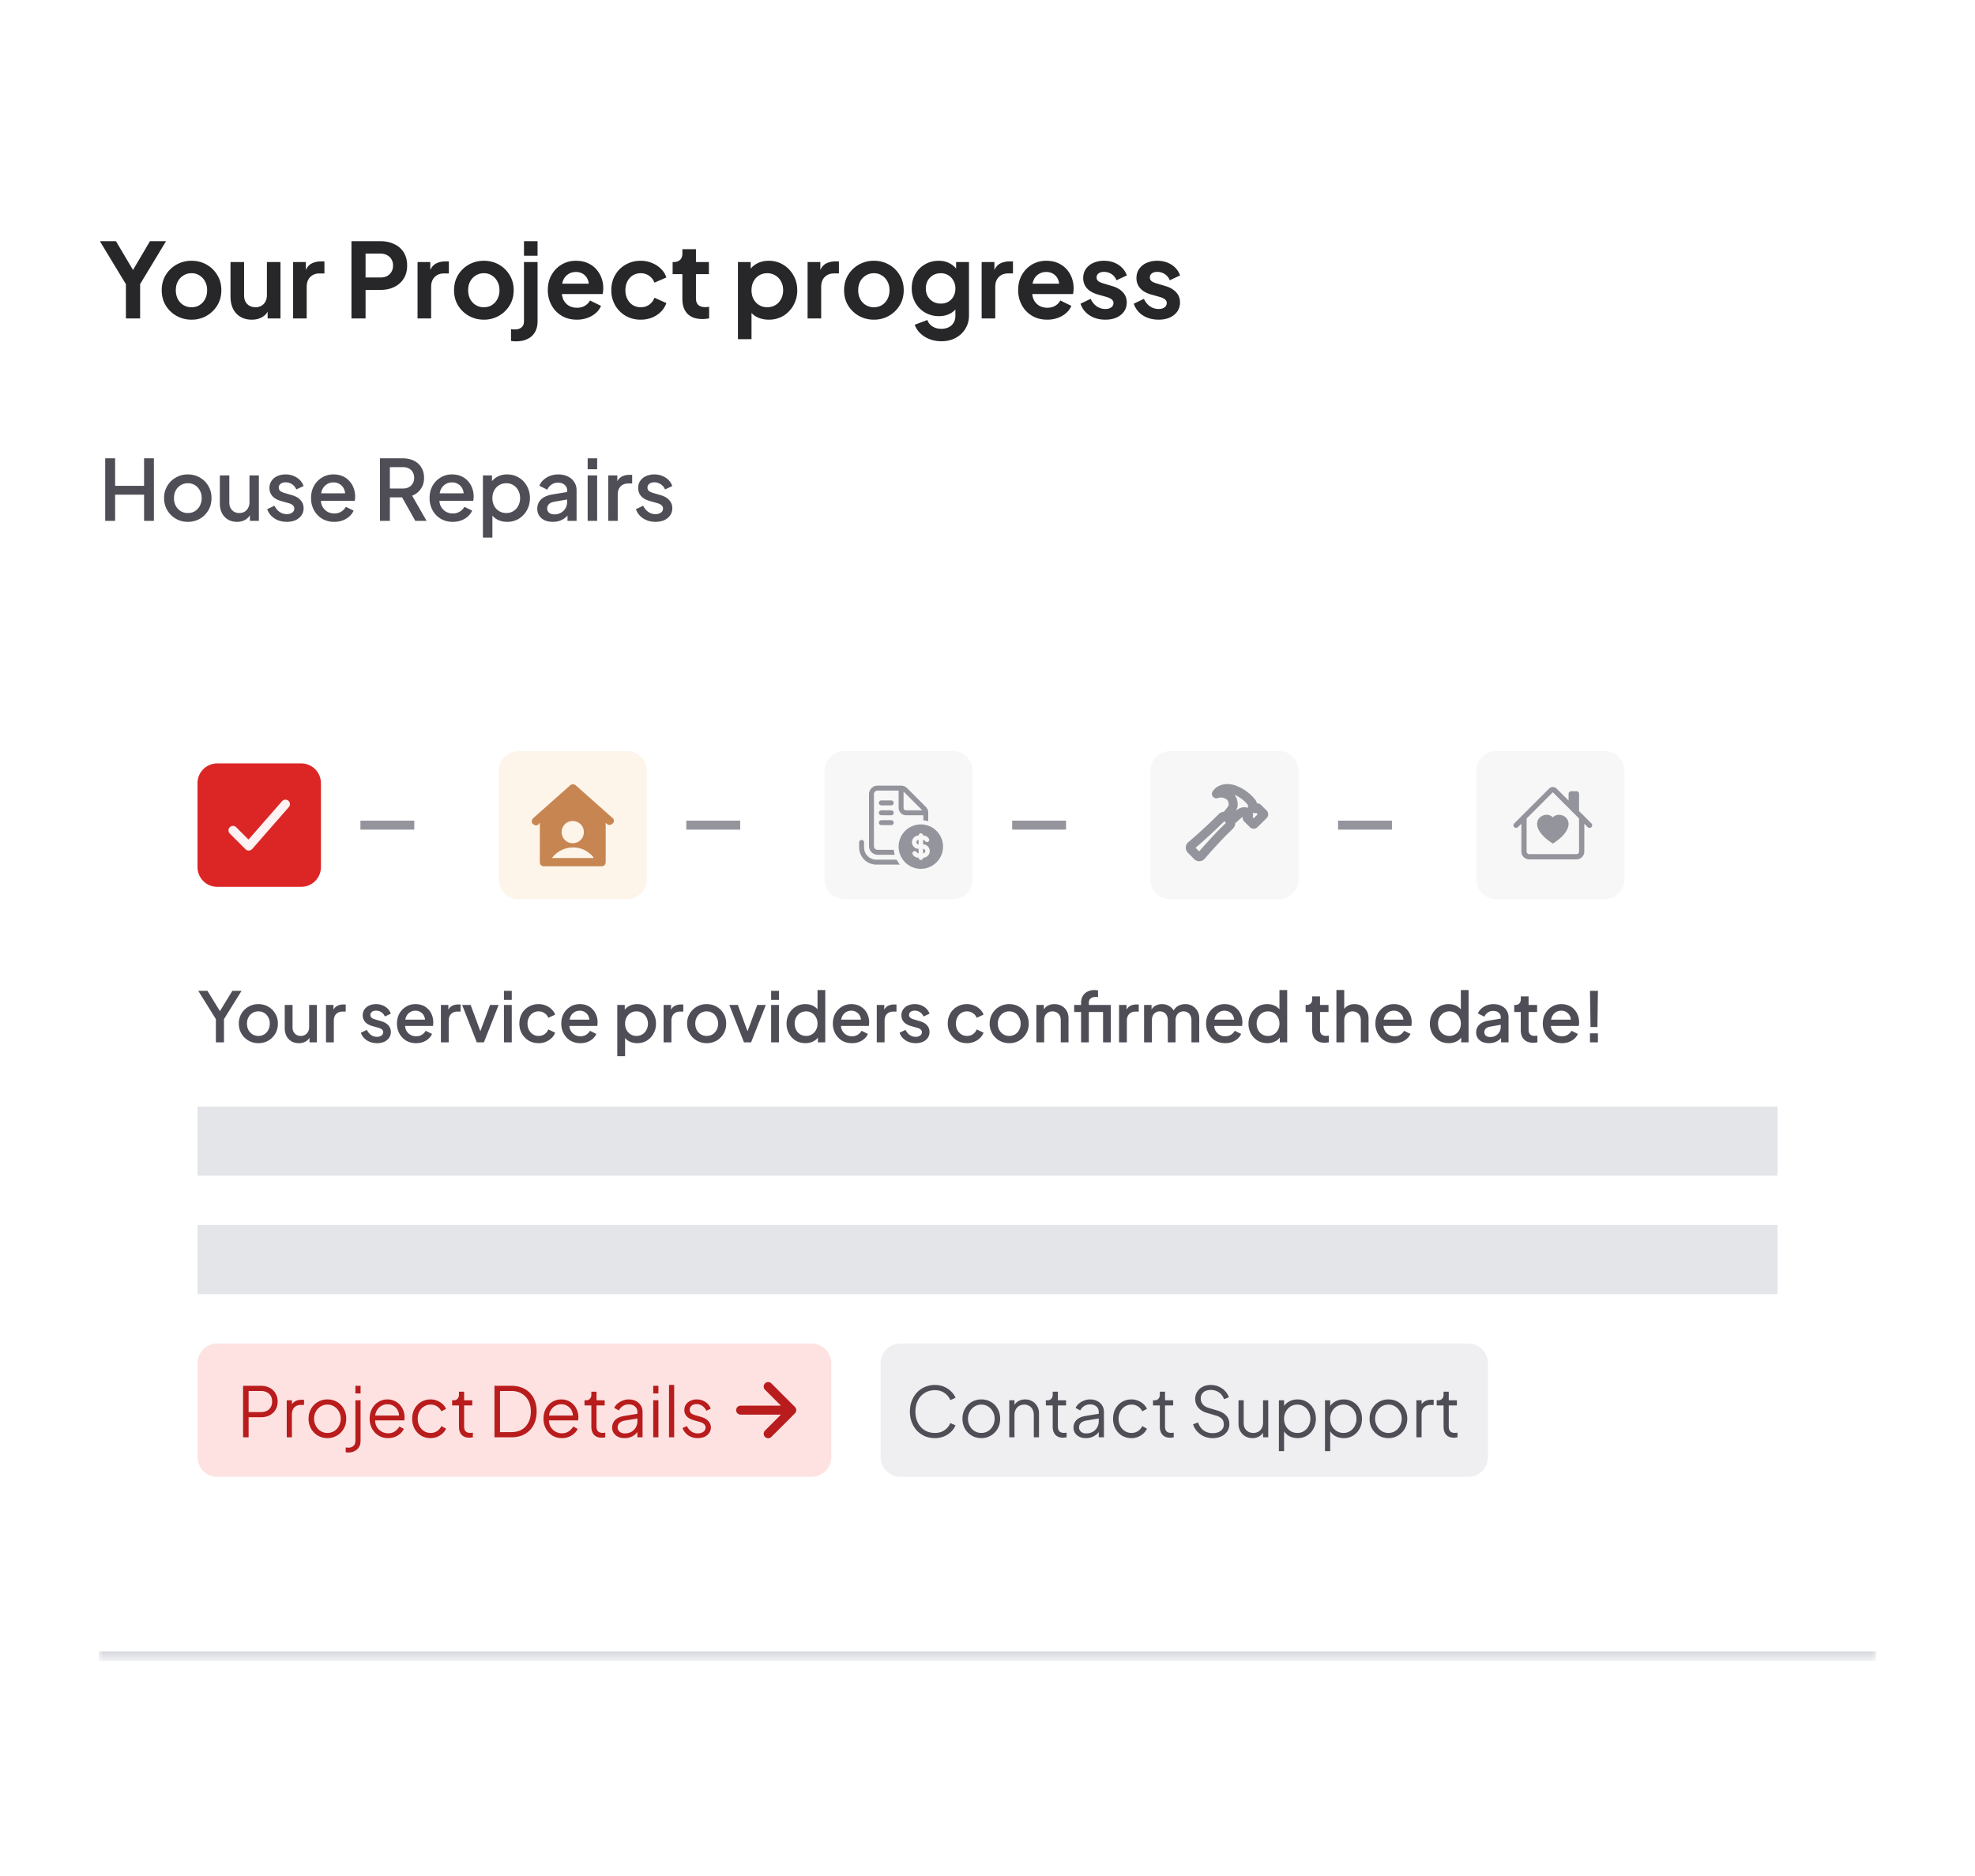 <svg xmlns="http://www.w3.org/2000/svg" width="220" height="209" fill="none"><g clip-path="url(#a)"><path fill="#fff" d="M214.5 0H5.5A5.5 5.5 0 0 0 0 5.5v197.45a5.5 5.5 0 0 0 5.5 5.5h209a5.5 5.5 0 0 0 5.5-5.5V5.5a5.5 5.5 0 0 0-5.5-5.5z"/><path fill="#27272A" d="M14.026 35.475v-3.811l-2.899-4.794h1.79l2.218 3.743H14.5l2.206-3.743h1.79l-2.888 4.782v3.823h-1.582zm7.315.139a3.389 3.389 0 0 1-1.686-.428c-.5-.285-.9-.673-1.201-1.166-.293-.493-.44-1.055-.44-1.687 0-.63.147-1.193.44-1.686.3-.493.7-.881 1.201-1.166a3.348 3.348 0 0 1 1.686-.428c.616 0 1.174.143 1.675.428.5.285.897.673 1.19 1.166.3.485.45 1.047.45 1.687 0 .63-.15 1.193-.45 1.686a3.303 3.303 0 0 1-2.864 1.594zm0-1.386c.34 0 .636-.081.89-.243.261-.161.465-.385.612-.67.154-.292.23-.62.23-.981 0-.37-.076-.694-.23-.97a1.662 1.662 0 0 0-.612-.67 1.565 1.565 0 0 0-.89-.255c-.346 0-.65.085-.912.254-.262.162-.47.385-.624.67-.146.277-.22.6-.22.97 0 .362.074.69.22.982.154.285.362.509.624.67a1.7 1.7 0 0 0 .912.243zm6.703 1.386c-.485 0-.908-.108-1.27-.324a2.161 2.161 0 0 1-.82-.9c-.185-.386-.277-.836-.277-1.352v-3.846h1.513v3.719c0 .262.05.493.15.693.108.193.258.346.45.462.2.108.424.162.67.162.246 0 .466-.054.658-.162a1.2 1.2 0 0 0 .45-.474c.109-.2.163-.438.163-.716v-3.684h1.513v6.283H29.81V34.24l.128.22a1.624 1.624 0 0 1-.728.866c-.331.192-.72.289-1.167.289zm4.606-.139v-6.283h1.42v1.398l-.115-.208c.147-.47.374-.797.682-.982.315-.185.693-.277 1.132-.277h.37v1.34h-.544c-.43 0-.777.134-1.04.404-.26.261-.392.631-.392 1.108v3.5H32.65zm6.5 0V26.87h3.21c.586 0 1.102.108 1.548.324a2.39 2.39 0 0 1 1.063.924c.254.4.381.89.381 1.467 0 .57-.13 1.058-.392 1.466-.255.4-.605.709-1.052.925-.446.215-.962.323-1.547.323h-1.64v3.176H39.15zm1.57-4.562h1.664c.285 0 .531-.054.74-.162.207-.115.369-.273.484-.473.116-.2.174-.432.174-.693 0-.27-.058-.5-.174-.693a1.17 1.17 0 0 0-.485-.462 1.499 1.499 0 0 0-.74-.174h-1.662v2.657zm5.792 4.562v-6.283h1.421v1.398l-.115-.208c.146-.47.373-.797.681-.982.316-.185.693-.277 1.132-.277H50v1.34h-.543c-.432 0-.778.134-1.04.404-.262.261-.393.631-.393 1.108v3.5h-1.513zm7.393.139a3.389 3.389 0 0 1-1.687-.428c-.5-.285-.9-.673-1.2-1.166-.294-.493-.44-1.055-.44-1.687 0-.63.146-1.193.44-1.686.3-.493.7-.881 1.2-1.166a3.348 3.348 0 0 1 1.687-.428c.616 0 1.174.143 1.675.428.5.285.897.673 1.19 1.166.3.485.45 1.047.45 1.687 0 .63-.15 1.193-.45 1.686a3.304 3.304 0 0 1-2.865 1.594zm0-1.386c.338 0 .635-.081.889-.243a1.66 1.66 0 0 0 .612-.67c.154-.292.231-.62.231-.981 0-.37-.077-.694-.23-.97a1.66 1.66 0 0 0-.613-.67 1.566 1.566 0 0 0-.89-.255c-.346 0-.65.085-.912.254-.262.162-.47.385-.623.67-.147.277-.22.6-.22.97 0 .362.073.69.22.982.154.285.361.509.623.67a1.7 1.7 0 0 0 .913.243zm3.596 3.8c-.1 0-.204-.004-.312-.012a1.878 1.878 0 0 1-.266-.035v-1.316c.139.023.277.034.416.034.324 0 .574-.077.75-.23.186-.147.278-.374.278-.682v-6.595h1.513v6.595c0 .477-.096.882-.289 1.213-.192.339-.47.593-.831.762-.354.177-.774.266-1.26.266zm.866-9.54V26.87h1.513v1.617h-1.513zm5.89 7.126c-.647 0-1.213-.147-1.698-.44a3.057 3.057 0 0 1-1.132-1.189 3.451 3.451 0 0 1-.404-1.663c0-.631.135-1.19.404-1.675.277-.493.65-.881 1.12-1.166a3.051 3.051 0 0 1 1.594-.428c.493 0 .924.081 1.294.243.377.162.697.385.959.67.261.285.462.612.6.982a3.252 3.252 0 0 1 .185 1.513 1.095 1.095 0 0 1-.058.3h-4.85v-1.155h3.996l-.716.543c.069-.355.05-.67-.058-.947-.1-.278-.27-.497-.508-.659-.231-.161-.512-.242-.844-.242-.315 0-.596.08-.843.242a1.46 1.46 0 0 0-.566.693c-.123.3-.169.666-.138 1.098a2.11 2.11 0 0 0 .15 1.027c.139.293.339.52.6.682.27.162.578.242.925.242.346 0 .639-.073.877-.219a1.57 1.57 0 0 0 .578-.589l1.224.6a2.14 2.14 0 0 1-.577.797 2.874 2.874 0 0 1-.936.543 3.374 3.374 0 0 1-1.178.197zm7.118 0a3.348 3.348 0 0 1-1.686-.428 3.23 3.23 0 0 1-1.167-1.178 3.348 3.348 0 0 1-.427-1.686c0-.624.142-1.182.427-1.675a3.14 3.14 0 0 1 1.167-1.166 3.348 3.348 0 0 1 1.686-.428c.447 0 .862.081 1.248.243.384.154.716.37.993.647.285.27.489.593.612.97l-1.328.577a1.56 1.56 0 0 0-.59-.762 1.568 1.568 0 0 0-.935-.289 1.66 1.66 0 0 0-.89.243 1.69 1.69 0 0 0-.6.67c-.146.285-.22.612-.22.982s.074.696.22.981c.146.285.347.509.6.67.263.162.559.243.89.243.362 0 .678-.096.947-.289.27-.193.462-.45.578-.774l1.328.6a2.58 2.58 0 0 1-.6.96 3.066 3.066 0 0 1-.994.658 3.36 3.36 0 0 1-1.259.23zm6.866-.07c-.709 0-1.26-.192-1.652-.577-.385-.393-.577-.943-.577-1.652v-2.772h-1.086v-1.351h.115c.308 0 .547-.08.716-.243.17-.161.255-.396.255-.704v-.485h1.513v1.432h1.443v1.351h-1.443v2.691c0 .208.034.385.104.532a.769.769 0 0 0 .346.335c.162.077.366.115.612.115.054 0 .116-.004.185-.011l.22-.023v1.293c-.108.015-.232.03-.37.046a3.474 3.474 0 0 1-.381.023zm3.96 2.241v-8.593h1.42v1.247l-.139-.311c.216-.34.508-.601.878-.786.37-.192.797-.289 1.282-.289a3.01 3.01 0 0 1 1.606.44c.477.292.854.684 1.131 1.177.285.493.428 1.047.428 1.663a3.38 3.38 0 0 1-.416 1.664c-.277.5-.654.897-1.132 1.19a3.116 3.116 0 0 1-1.629.427c-.454 0-.873-.089-1.258-.266a2.233 2.233 0 0 1-.901-.785l.242-.3v3.522H82.2zm3.256-3.557c.347 0 .655-.081.924-.243.27-.161.478-.385.624-.67a2.03 2.03 0 0 0 .23-.981c0-.37-.076-.694-.23-.97a1.636 1.636 0 0 0-.624-.67 1.7 1.7 0 0 0-.924-.255c-.33 0-.631.081-.9.243a1.73 1.73 0 0 0-.624.681c-.147.285-.22.609-.22.97 0 .37.073.697.22.982.154.285.362.509.623.67.27.162.57.243.901.243zm4.503 1.247v-6.283h1.42v1.398l-.115-.208c.147-.47.374-.797.682-.982.315-.185.693-.277 1.132-.277h.37v1.34h-.544c-.43 0-.777.134-1.04.404-.26.261-.392.631-.392 1.108v3.5H89.96zm7.393.139a3.389 3.389 0 0 1-1.687-.428c-.5-.285-.9-.673-1.2-1.166-.293-.493-.44-1.055-.44-1.687 0-.63.147-1.193.44-1.686.3-.493.7-.881 1.2-1.166a3.348 3.348 0 0 1 1.687-.428 3.32 3.32 0 0 1 1.674.428c.5.285.897.673 1.19 1.166.3.485.451 1.047.451 1.687 0 .63-.151 1.193-.451 1.686a3.303 3.303 0 0 1-2.864 1.594zm0-1.386c.339 0 .635-.081.889-.243.262-.161.466-.385.612-.67.154-.292.231-.62.231-.981 0-.37-.077-.694-.23-.97a1.662 1.662 0 0 0-.613-.67 1.565 1.565 0 0 0-.89-.255c-.346 0-.65.085-.912.254-.262.162-.47.385-.623.67-.147.277-.22.6-.22.97 0 .362.073.69.22.982.154.285.361.509.623.67a1.7 1.7 0 0 0 .913.243zm7.511 3.788c-.47 0-.905-.077-1.305-.23a3.122 3.122 0 0 1-1.04-.648 2.406 2.406 0 0 1-.623-.958l1.409-.532c.092.293.273.528.543.705.277.185.616.277 1.016.277.308 0 .578-.058.809-.173a1.27 1.27 0 0 0 .554-.508c.131-.216.196-.478.196-.786v-1.432l.289.347a2.152 2.152 0 0 1-.866.854 2.592 2.592 0 0 1-1.236.289 3.06 3.06 0 0 1-1.571-.404 2.89 2.89 0 0 1-1.086-1.109 3.202 3.202 0 0 1-.392-1.582c0-.593.131-1.12.392-1.583.262-.462.62-.824 1.075-1.085.454-.27.97-.405 1.547-.405.47 0 .882.1 1.236.3.362.193.662.474.901.844l-.208.38v-1.385h1.432v5.971c0 .547-.134 1.036-.404 1.467-.262.431-.624.77-1.086 1.017-.454.246-.981.37-1.582.37zm-.069-4.192c.323 0 .604-.07.843-.208a1.55 1.55 0 0 0 .577-.601 1.8 1.8 0 0 0 .208-.878c0-.323-.073-.612-.219-.866a1.557 1.557 0 0 0-1.409-.832c-.316 0-.601.073-.855.22a1.59 1.59 0 0 0-.601.612 1.786 1.786 0 0 0-.207.866c0 .324.069.612.207.866.147.255.343.455.589.601.255.146.543.22.867.22zm4.554 1.651v-6.283h1.421v1.398l-.116-.208c.147-.47.374-.797.682-.982.316-.185.693-.277 1.132-.277h.369v1.34h-.542c-.432 0-.778.134-1.04.404-.262.261-.393.631-.393 1.108v3.5h-1.513zm7.3.139c-.646 0-1.212-.147-1.697-.44a3.047 3.047 0 0 1-1.132-1.189 3.446 3.446 0 0 1-.405-1.663c0-.631.135-1.19.405-1.675a3.13 3.13 0 0 1 1.12-1.166 3.051 3.051 0 0 1 1.594-.428c.493 0 .924.081 1.293.243.378.162.697.385.959.67.262.285.462.612.601.982.138.361.208.754.208 1.178 0 .107-.008.22-.023.335a1.098 1.098 0 0 1-.058.3h-4.851v-1.155h3.996l-.716.543c.069-.355.05-.67-.058-.947a1.31 1.31 0 0 0-.508-.659c-.231-.161-.512-.242-.843-.242a1.5 1.5 0 0 0-.843.242 1.458 1.458 0 0 0-.566.693c-.123.3-.17.666-.139 1.098a2.11 2.11 0 0 0 .15 1.027c.139.293.339.52.601.682.269.162.577.242.924.242.346 0 .639-.073.878-.219.246-.146.439-.343.577-.589l1.225.6c-.124.3-.316.567-.578.797a2.878 2.878 0 0 1-.936.543 3.37 3.37 0 0 1-1.178.197zm6.483 0c-.67 0-1.255-.158-1.755-.474a2.472 2.472 0 0 1-1.017-1.305l1.132-.543c.162.354.385.632.67.832.293.2.616.3.97.3.277 0 .497-.062.659-.185a.582.582 0 0 0 .242-.485.429.429 0 0 0-.104-.3.666.666 0 0 0-.265-.208 1.69 1.69 0 0 0-.358-.15l-1.028-.289c-.532-.154-.936-.389-1.213-.705a1.667 1.667 0 0 1-.404-1.12c0-.385.096-.72.288-1.005.201-.292.474-.52.82-.681a2.895 2.895 0 0 1 1.213-.243c.593 0 1.117.143 1.571.428.454.285.778.685.97 1.2l-1.155.544a1.394 1.394 0 0 0-.543-.682 1.506 1.506 0 0 0-.854-.254c-.255 0-.455.058-.601.173a.548.548 0 0 0-.219.45c0 .116.03.216.092.301a.687.687 0 0 0 .254.208c.116.054.246.104.393.15l1.005.3c.515.155.912.386 1.189.694.285.308.428.685.428 1.131 0 .378-.101.713-.301 1.005-.2.285-.477.508-.831.67-.355.162-.77.243-1.248.243zm5.933 0c-.67 0-1.255-.158-1.755-.474a2.472 2.472 0 0 1-1.017-1.305l1.132-.543c.162.354.385.632.67.832.293.2.616.3.97.3.277 0 .497-.062.658-.185a.58.58 0 0 0 .243-.485.433.433 0 0 0-.104-.3.67.67 0 0 0-.266-.208 1.647 1.647 0 0 0-.358-.15l-1.028-.289c-.531-.154-.935-.389-1.212-.705a1.668 1.668 0 0 1-.405-1.12c0-.385.097-.72.289-1.005.2-.292.474-.52.82-.681a2.892 2.892 0 0 1 1.213-.243c.593 0 1.116.143 1.571.428.454.285.777.685.97 1.2l-1.155.544a1.394 1.394 0 0 0-.543-.682 1.507 1.507 0 0 0-.855-.254c-.254 0-.454.058-.6.173a.549.549 0 0 0-.22.45c0 .116.031.216.093.301a.68.68 0 0 0 .254.208c.115.054.246.104.393.15l1.004.3c.516.155.913.386 1.19.694.285.308.427.685.427 1.131 0 .378-.1.713-.3 1.005-.2.285-.477.508-.831.67-.355.162-.77.243-1.248.243z"/><mask id="b" width="198" height="137" x="11" y="48" maskUnits="userSpaceOnUse" style="mask-type:luminance"><path fill="#fff" d="M11 48.675h198v135.85H11V48.675z"/></mask><g mask="url(#b)"><path fill="#CBCDD6" d="M209 183.975H11v1.1h198v-1.1z"/></g><path fill="#4F4E56" d="M11.72 58.025V51.06h1.103v3.067h3.226V51.06h1.094v6.966h-1.094v-2.917h-3.226v2.917H11.72zm9.204.112a2.613 2.613 0 0 1-2.29-1.29 2.604 2.604 0 0 1-.356-1.356 2.573 2.573 0 0 1 1.309-2.29 2.615 2.615 0 0 1 1.337-.346c.498 0 .944.115 1.337.346.399.224.713.536.944.934.237.393.355.845.355 1.356 0 .511-.118.967-.355 1.365a2.613 2.613 0 0 1-.954.945 2.661 2.661 0 0 1-1.327.336zm0-.981c.299 0 .564-.072.794-.215.231-.144.412-.34.543-.59a1.79 1.79 0 0 0 .205-.86c0-.318-.068-.601-.205-.85a1.5 1.5 0 0 0-.543-.59 1.474 1.474 0 0 0-.794-.215 1.51 1.51 0 0 0-.795.215 1.57 1.57 0 0 0-.552.59c-.13.249-.196.532-.196.85 0 .318.065.605.196.86.137.25.321.446.552.59.237.143.502.215.795.215zm5.472.981a1.94 1.94 0 0 1-1-.252 1.829 1.829 0 0 1-.673-.72 2.374 2.374 0 0 1-.234-1.075v-3.123h1.056v3.03c0 .23.047.432.14.607.094.174.225.312.393.411.169.094.362.14.58.14.225 0 .42-.05.59-.15a1.02 1.02 0 0 0 .392-.42c.1-.18.15-.392.15-.636v-2.982h1.047v5.058h-1v-.991l.111.13a1.403 1.403 0 0 1-.589.72 1.804 1.804 0 0 1-.963.253zm5.544 0c-.517 0-.972-.127-1.365-.383a2.037 2.037 0 0 1-.813-1.029l.813-.383c.137.287.324.514.561.683.243.168.511.252.804.252.25 0 .452-.056.608-.168a.535.535 0 0 0 .234-.458.426.426 0 0 0-.103-.3.767.767 0 0 0-.262-.196c-.1-.05-.202-.087-.308-.112l-.795-.224c-.436-.125-.764-.312-.982-.562a1.35 1.35 0 0 1-.318-.888c0-.305.078-.57.234-.794.156-.231.37-.409.645-.534.274-.124.583-.186.926-.186.461 0 .872.115 1.234.346.361.224.617.539.767.944l-.814.383a1.243 1.243 0 0 0-.477-.58 1.255 1.255 0 0 0-.72-.215c-.23 0-.414.056-.551.169a.506.506 0 0 0-.206.42c0 .119.031.219.094.3a.743.743 0 0 0 .243.187c.1.043.202.08.308.112l.823.243c.418.118.739.305.963.561.225.25.337.548.337.898 0 .299-.081.564-.243.794a1.598 1.598 0 0 1-.655.533c-.28.125-.608.187-.982.187zm5.29 0a2.61 2.61 0 0 1-1.347-.346 2.516 2.516 0 0 1-.907-.953 2.813 2.813 0 0 1-.327-1.356c0-.511.11-.963.328-1.356a2.51 2.51 0 0 1 .897-.925 2.37 2.37 0 0 1 1.272-.346c.38 0 .72.065 1.019.196.299.13.552.312.757.542.206.225.362.483.468.776.112.293.168.605.168.935 0 .081-.003.165-.01.253a1.414 1.414 0 0 1-.037.243h-4.03v-.842h3.432l-.505.384c.062-.306.04-.577-.066-.814a1.207 1.207 0 0 0-.467-.57 1.243 1.243 0 0 0-.73-.215c-.28 0-.53.071-.747.215a1.332 1.332 0 0 0-.505.598c-.119.256-.165.567-.14.935-.032.343.015.642.14.898.13.256.311.455.542.598.237.144.505.215.804.215a1.4 1.4 0 0 0 .776-.205 1.5 1.5 0 0 0 .514-.533l.86.42c-.1.237-.255.453-.467.645a2.345 2.345 0 0 1-.748.45 2.7 2.7 0 0 1-.944.158zm5.096-.112V51.06h2.534c.468 0 .88.088 1.234.262a1.9 1.9 0 0 1 .833.748c.205.324.308.714.308 1.169 0 .48-.121.891-.365 1.234a2.02 2.02 0 0 1-.963.748l1.609 2.805h-1.253l-1.711-3.039.72.421H43.43v2.618h-1.104zm1.104-3.6h1.449c.256 0 .477-.05.664-.15a1.05 1.05 0 0 0 .43-.41c.106-.181.159-.393.159-.637 0-.243-.053-.451-.16-.626a.98.98 0 0 0-.43-.411c-.186-.1-.407-.15-.663-.15h-1.45v2.384zm7.003 3.712a2.61 2.61 0 0 1-1.346-.346 2.518 2.518 0 0 1-.907-.953 2.813 2.813 0 0 1-.328-1.356c0-.511.11-.963.328-1.356a2.51 2.51 0 0 1 .897-.925 2.37 2.37 0 0 1 1.272-.346c.38 0 .72.065 1.019.196.3.13.552.312.757.542.206.225.362.483.468.776.112.293.168.605.168.935 0 .081-.003.165-.01.253a1.414 1.414 0 0 1-.037.243h-4.03v-.842h3.432l-.505.384c.063-.306.04-.577-.065-.814a1.206 1.206 0 0 0-.468-.57 1.243 1.243 0 0 0-.73-.215c-.28 0-.529.071-.747.215a1.332 1.332 0 0 0-.505.598c-.118.256-.165.567-.14.935-.031.343.015.642.14.898.13.256.312.455.542.598.237.144.505.215.804.215a1.4 1.4 0 0 0 .776-.205 1.5 1.5 0 0 0 .515-.533l.86.42c-.1.237-.256.453-.468.645a2.344 2.344 0 0 1-.748.45 2.7 2.7 0 0 1-.944.158zm3.36 1.758v-6.928h1.01v1.047l-.122-.243a1.95 1.95 0 0 1 .748-.673 2.274 2.274 0 0 1 1.066-.243c.48 0 .91.115 1.29.346.386.23.689.545.907.944a2.7 2.7 0 0 1 .337 1.346c0 .5-.113.948-.337 1.347a2.543 2.543 0 0 1-.898.953 2.46 2.46 0 0 1-1.3.346c-.392 0-.75-.08-1.075-.243a1.747 1.747 0 0 1-.738-.701l.168-.196v2.898h-1.057zm2.599-2.74c.299 0 .564-.071.795-.215.23-.143.411-.34.542-.589a1.79 1.79 0 0 0 .206-.86c0-.318-.07-.601-.206-.85a1.502 1.502 0 0 0-.542-.59 1.475 1.475 0 0 0-.795-.215 1.51 1.51 0 0 0-.795.215c-.23.144-.415.34-.552.59a1.8 1.8 0 0 0-.196.85c0 .318.065.605.196.86.137.25.321.446.552.59.237.143.502.215.795.215zm5.179.982c-.343 0-.645-.06-.907-.177a1.5 1.5 0 0 1-.599-.505 1.367 1.367 0 0 1-.215-.767c0-.274.06-.52.178-.739a1.52 1.52 0 0 1 .57-.551c.256-.15.577-.256.963-.318l1.758-.29v.832l-1.552.271c-.28.05-.486.14-.617.271a.641.641 0 0 0-.197.487c0 .193.073.352.216.476.15.119.34.178.57.178.287 0 .536-.062.748-.187.218-.125.387-.29.505-.495a1.41 1.41 0 0 0 .178-.702v-1.3a.754.754 0 0 0-.281-.607c-.18-.162-.424-.243-.73-.243-.28 0-.526.075-.738.224a1.3 1.3 0 0 0-.458.561l-.879-.44a1.63 1.63 0 0 1 .458-.654c.212-.193.458-.343.739-.449.287-.105.589-.158.907-.158.399 0 .751.074 1.056.224.312.15.552.358.72.626.175.262.262.568.262.917v3.403h-1.01v-.916l.215.028a1.874 1.874 0 0 1-.458.533c-.18.15-.39.265-.626.346-.23.08-.49.121-.776.121zm3.89-.112v-5.058h1.057v5.058H65.46zm0-5.75v-1.216h1.057v1.216H65.46zm2.292 5.75v-5.058h1.01v1.019l-.094-.15c.113-.33.294-.567.543-.71.25-.15.549-.225.897-.225h.309v.963h-.44c-.348 0-.632.11-.85.328-.212.212-.318.517-.318.916v2.917h-1.057zm5.258.112c-.517 0-.972-.127-1.365-.383a2.035 2.035 0 0 1-.813-1.029l.813-.383c.137.287.324.514.561.683.243.168.511.252.804.252.25 0 .452-.056.608-.168a.536.536 0 0 0 .234-.458.427.427 0 0 0-.103-.3.771.771 0 0 0-.262-.196 1.4 1.4 0 0 0-.308-.112l-.795-.224c-.437-.125-.764-.312-.982-.562a1.349 1.349 0 0 1-.318-.888c0-.305.078-.57.234-.794.156-.231.37-.409.645-.534a2.21 2.21 0 0 1 .926-.186c.46 0 .872.115 1.234.346.361.224.617.539.767.944l-.814.383a1.25 1.25 0 0 0-.477-.58 1.256 1.256 0 0 0-.72-.215c-.23 0-.414.056-.551.169a.505.505 0 0 0-.206.42c0 .119.03.219.093.3a.739.739 0 0 0 .244.187c.1.043.202.08.308.112l.823.243c.417.118.739.305.963.561.224.25.337.548.337.898 0 .299-.082.564-.244.794a1.6 1.6 0 0 1-.654.533c-.28.125-.608.187-.982.187z"/><g filter="url(#c)"><path fill="#fff" d="M204.6 70.675H15.4a4.4 4.4 0 0 0-4.4 4.4v94.05a4.4 4.4 0 0 0 4.4 4.4h189.2a4.4 4.4 0 0 0 4.4-4.4v-94.05a4.4 4.4 0 0 0-4.4-4.4z"/><path fill="#DC2626" d="M33.55 83.05H24.2a2.2 2.2 0 0 0-2.2 2.2v9.35a2.2 2.2 0 0 0 2.2 2.2h9.35a2.2 2.2 0 0 0 2.2-2.2v-9.35a2.2 2.2 0 0 0-2.2-2.2z"/><path stroke="#FEF2F2" stroke-linecap="round" stroke-linejoin="round" d="m31.797 87.588-4.09 4.675-1.754-1.754"/><path stroke="#94949C" stroke-dasharray="6 6" d="M40.15 89.925h11"/><path fill="#FDF5EA" d="M69.85 81.675h-12.1a2.2 2.2 0 0 0-2.2 2.2v12.1a2.2 2.2 0 0 0 2.2 2.2h12.1a2.2 2.2 0 0 0 2.2-2.2v-12.1a2.2 2.2 0 0 0-2.2-2.2z"/><path fill="#C78551" d="M68.246 89.146 64.12 85.48a.482.482 0 0 0-.596 0L59.4 89.146c-.183.183-.23.458-.046.641.183.184.458.23.642.047l.137-.184v4.4c0 .275.184.459.459.459h6.416c.275 0 .459-.184.459-.459v-4.4l.137.137c.183.184.458.138.642-.045.183-.138.183-.458 0-.596zm-4.446.32c.687 0 1.237.55 1.237 1.238s-.55 1.238-1.237 1.238c-.688 0-1.238-.55-1.238-1.238 0-.687.55-1.237 1.238-1.237zm-2.292 4.126c0-.046 0-.046.046-.092 1.008-1.237 2.841-1.466 4.079-.458.184.137.321.275.459.458 0 0 0 .046.045.092h-4.629z"/><path stroke="#94949C" stroke-dasharray="6 6" d="M76.45 89.925h11"/><path fill="#F7F7F8" d="M106.15 81.675h-12.1a2.2 2.2 0 0 0-2.2 2.2v12.1a2.2 2.2 0 0 0 2.2 2.2h12.1a2.2 2.2 0 0 0 2.2-2.2v-12.1a2.2 2.2 0 0 0-2.2-2.2z"/><path fill="#94949C" d="M100.372 85.525h-2.61a.96.96 0 0 0-.962.963v5.775c0 .53.431.962.963.962h1.901a3.017 3.017 0 0 1-.102-.55h-1.8a.41.41 0 0 1-.412-.412v-5.775a.41.41 0 0 1 .413-.413h2.337V88a.825.825 0 0 0 .825.825h1.925v.562c.186.017.37.051.55.102v-.95a.964.964 0 0 0-.282-.66l-2.072-2.072a.963.963 0 0 0-.671-.282h-.003zm.278.664.007.007 2.072 2.072.007.007h-1.811a.278.278 0 0 1-.195-.08.277.277 0 0 1-.08-.195v-1.81zm-3.025 7.586h2.255c.1.197.222.381.362.55h-2.617A1.927 1.927 0 0 1 95.7 92.4v-.55c0-.073.03-.143.08-.195a.277.277 0 0 1 .39 0c.051.052.08.122.08.195v.55a1.375 1.375 0 0 0 1.375 1.375zm.275-6.325c0-.073.03-.143.08-.195a.277.277 0 0 1 .195-.08h1.1c.073 0 .143.03.195.08a.277.277 0 0 1 0 .39.277.277 0 0 1-.195.08h-1.1a.277.277 0 0 1-.194-.08.277.277 0 0 1-.08-.195zm.275.825a.277.277 0 0 0-.194.08.277.277 0 0 0 0 .39c.051.051.121.08.194.08h1.1a.279.279 0 0 0 .195-.08.277.277 0 0 0 0-.39.277.277 0 0 0-.195-.08h-1.1zm0 1.1a.277.277 0 0 0-.194.08.277.277 0 0 0 0 .39c.051.051.121.08.194.08h1.1a.279.279 0 0 0 .195-.08.277.277 0 0 0 0-.39.277.277 0 0 0-.195-.08h-1.1z"/><path fill="#94949C" d="M103.812 90.176a2.476 2.476 0 0 1-1.237 4.618 2.474 2.474 0 0 1-2.475-2.475l.001-.08a2.479 2.479 0 0 1 2.493-2.395 2.49 2.49 0 0 1 1.218.332zm-1.237.658a.247.247 0 0 0-.248.248.744.744 0 0 0-.525 1.268c.14.139.328.217.525.217v.495a.252.252 0 0 1-.214-.099l-.017-.024a.246.246 0 0 0-.334-.085.247.247 0 0 0-.095.331.746.746 0 0 0 .621.372h.039c0 .06.022.12.063.164.04.046.096.075.155.082l.03.001a.25.25 0 0 0 .175-.072.25.25 0 0 0 .072-.175l.044-.001a.737.737 0 0 0 .504-.24.739.739 0 0 0-.03-1.035.747.747 0 0 0-.518-.21v-.494a.256.256 0 0 1 .215.098l.016.026a.248.248 0 0 0 .429-.247.738.738 0 0 0-.62-.372h-.04a.25.25 0 0 0-.072-.175.25.25 0 0 0-.175-.073zm.247 1.733a.247.247 0 1 1 0 .495v-.495zm-.495-.99v.495a.245.245 0 0 1-.247-.248.245.245 0 0 1 .247-.247z"/><path stroke="#94949C" stroke-dasharray="6 6" d="M112.75 89.925h11"/><path fill="#F7F7F8" d="M142.45 81.675h-12.1a2.2 2.2 0 0 0-2.2 2.2v12.1a2.2 2.2 0 0 0 2.2 2.2h12.1a2.2 2.2 0 0 0 2.2-2.2v-12.1a2.2 2.2 0 0 0-2.2-2.2z"/><path stroke="#94949C" stroke-linecap="round" stroke-linejoin="round" d="M137.066 89.486a.426.426 0 0 0-.075-.1l-.334-.33a.385.385 0 0 0-.545-.005c-.116.113-.329.322-.712.7a60.93 60.93 0 0 1-2.711 2.46.28.28 0 0 0-.105.212.29.29 0 0 0 .085.219l.712.72a.3.3 0 0 0 .22.086.294.294 0 0 0 .212-.103c.534-.627 1.759-1.99 2.484-2.707.372-.366.581-.576.699-.692a.4.4 0 0 0 .07-.46zm3.671-.84-.627-.621a.083.083 0 0 0-.033-.022.092.092 0 0 0-.04-.007.095.095 0 0 0-.039.007.113.113 0 0 0-.034.022.207.207 0 0 1-.174.06.384.384 0 0 1-.225-.09c-.128-.125.02-.371-.093-.529a4.41 4.41 0 0 0-.421-.488 4.604 4.604 0 0 0-1.49-.96 2.262 2.262 0 0 0-.858-.168c-.481 0-.851.215-.986.338a1.947 1.947 0 0 0-.219.252 1.66 1.66 0 0 1 .197-.06 1.48 1.48 0 0 1 .425-.026c.285.023.627.157.811.3.296.238.423.556.443.966.014.305-.278.69-.556 1.003a.142.142 0 0 0 .007.197l.388.388a.146.146 0 0 0 .204.003c.254-.247.567-.52.745-.63a.965.965 0 0 1 .39-.148.654.654 0 0 1 .389.085c.02.011.04.026.056.043a.308.308 0 0 1-.009.433l-.036.035a.088.088 0 0 0-.022.033.087.087 0 0 0 0 .078.092.092 0 0 0 .022.032l.626.621a.1.1 0 0 0 .073.03.1.1 0 0 0 .073-.03l1.013-1.002a.105.105 0 0 0 .029-.073.103.103 0 0 0-.029-.072z"/><path stroke="#94949C" stroke-dasharray="6 6" d="M149.05 89.925h11"/><path fill="#F7F7F8" d="M178.75 81.675h-12.1a2.2 2.2 0 0 0-2.2 2.2v12.1a2.2 2.2 0 0 0 2.2 2.2h12.1a2.2 2.2 0 0 0 2.2-2.2v-12.1a2.2 2.2 0 0 0-2.2-2.2z"/><path fill="#94949C" d="M172.975 89.055c.972-.977 3.404.733 0 2.932-3.404-2.199-.973-3.91 0-2.932z"/><path fill="#94949C" d="M173.388 85.851a.585.585 0 0 0-.826 0l-3.885 3.884a.29.29 0 0 0 .001.413.29.29 0 0 0 .413 0l.377-.377v3.093a.878.878 0 0 0 .877.876h5.259a.875.875 0 0 0 .877-.876V89.77l.377.378a.294.294 0 0 0 .5-.206.292.292 0 0 0-.086-.207l-1.376-1.375v-1.924a.291.291 0 0 0-.292-.292h-.584a.291.291 0 0 0-.292.292v.756l-1.34-1.34zm2.508 3.335v3.678a.291.291 0 0 1-.292.292h-5.259a.294.294 0 0 1-.292-.292v-3.678l2.922-2.922 2.921 2.922z"/><path fill="#4F4E56" d="M24.049 114.125v-2.587l-1.964-3.149h1.024l1.57 2.548h-.361l1.563-2.548h1.024l-1.956 3.149v2.587h-.9zm4.733.092c-.4 0-.768-.095-1.101-.284a2.147 2.147 0 0 1-1.078-1.895 2.118 2.118 0 0 1 1.078-1.886c.328-.19.695-.285 1.1-.285.411 0 .779.095 1.102.285.328.185.588.441.778.77.195.323.292.696.292 1.116 0 .421-.097.796-.292 1.125a2.156 2.156 0 0 1-.786.777 2.19 2.19 0 0 1-1.093.277zm0-.808c.246 0 .464-.059.654-.177s.34-.28.447-.485c.113-.211.17-.447.17-.709 0-.261-.057-.495-.17-.7a1.207 1.207 0 0 0-1.101-.663 1.231 1.231 0 0 0-1.109.663 1.483 1.483 0 0 0-.162.7c0 .262.054.498.162.709.113.205.264.367.454.485.195.118.414.177.655.177zm4.507.808c-.313 0-.588-.069-.824-.207a1.512 1.512 0 0 1-.555-.593 1.957 1.957 0 0 1-.192-.886v-2.572h.87v2.495c0 .19.038.357.115.501a.851.851 0 0 0 .324.338.967.967 0 0 0 .477.116.935.935 0 0 0 .485-.123.843.843 0 0 0 .324-.347c.082-.149.123-.323.123-.523v-2.457h.862v4.166h-.824v-.816l.093.108a1.16 1.16 0 0 1-.485.593 1.49 1.49 0 0 1-.793.207zm3.025-.092v-4.166h.832v.84l-.077-.124c.092-.272.241-.467.447-.585a1.41 1.41 0 0 1 .739-.185h.254v.794h-.362c-.288 0-.521.089-.7.269-.175.174-.263.426-.263.755v2.402h-.87zm5.676.092c-.426 0-.8-.105-1.124-.315a1.68 1.68 0 0 1-.67-.847l.67-.316c.113.236.267.424.462.562.2.139.42.208.662.208a.833.833 0 0 0 .5-.139.44.44 0 0 0 .193-.377.348.348 0 0 0-.085-.246.624.624 0 0 0-.215-.162 1.137 1.137 0 0 0-.254-.092l-.655-.185c-.36-.103-.629-.257-.808-.462a1.113 1.113 0 0 1-.262-.732c0-.251.064-.469.192-.654.129-.19.306-.336.532-.439.226-.103.48-.154.762-.154.38 0 .719.095 1.016.285a1.5 1.5 0 0 1 .632.778l-.67.315a1.022 1.022 0 0 0-.393-.477 1.034 1.034 0 0 0-.593-.177c-.19 0-.341.046-.454.138a.418.418 0 0 0-.17.347c0 .097.026.18.078.246a.605.605 0 0 0 .2.154c.082.036.167.067.254.093l.678.2c.343.097.608.251.793.462.184.205.277.451.277.739 0 .246-.067.465-.2.655a1.314 1.314 0 0 1-.54.438 1.97 1.97 0 0 1-.808.154zm4.356 0c-.416 0-.785-.095-1.109-.284a2.083 2.083 0 0 1-.747-.786 2.317 2.317 0 0 1-.27-1.116c0-.421.09-.793.27-1.117a2.07 2.07 0 0 1 .74-.762c.308-.19.657-.285 1.047-.285.313 0 .593.054.84.162.245.107.453.256.623.446.17.185.297.398.385.639.092.242.138.498.138.77 0 .067-.002.136-.007.208a1.152 1.152 0 0 1-.031.2h-3.319v-.693h2.826l-.416.316a1.08 1.08 0 0 0-.054-.67.988.988 0 0 0-.385-.469 1.018 1.018 0 0 0-.6-.178 1.09 1.09 0 0 0-.616.178c-.18.112-.319.277-.416.492-.097.211-.136.467-.115.77a1.38 1.38 0 0 0 .115.74c.108.21.257.374.447.492.195.119.415.177.662.177.251 0 .464-.056.639-.169.18-.113.32-.259.423-.439l.709.347c-.082.195-.21.372-.385.531-.17.154-.375.277-.616.37-.236.087-.496.13-.778.13zm2.767-.092v-4.166h.831v.84l-.077-.124c.093-.272.242-.467.447-.585.205-.123.452-.185.739-.185h.254v.794h-.362c-.287 0-.52.089-.7.269-.175.174-.262.426-.262.755v2.402h-.87zm3.998 0-1.632-4.166h.947l1.255 3.396h-.346l1.255-3.396h.954l-1.64 4.166h-.793zm3.025 0v-4.166h.87v4.166h-.87zm0-4.735v-1.001h.87v1.001h-.87zm3.866 4.827c-.416 0-.785-.095-1.109-.284a2.212 2.212 0 0 1-.762-.786 2.236 2.236 0 0 1-.277-1.116c0-.411.092-.781.277-1.109a2 2 0 0 1 .762-.77 2.15 2.15 0 0 1 1.109-.285c.283 0 .547.051.793.154.246.097.46.234.64.408.184.174.32.377.407.608l-.762.355a1.09 1.09 0 0 0-.423-.516 1.107 1.107 0 0 0-.655-.201 1.18 1.18 0 0 0-1.078.663 1.483 1.483 0 0 0-.162.7c0 .262.054.498.162.709.108.205.254.367.439.485.19.118.403.177.639.177.252 0 .47-.064.654-.193.19-.133.332-.31.424-.531l.762.362a1.625 1.625 0 0 1-.4.601 2.055 2.055 0 0 1-1.44.569zm4.647 0c-.416 0-.785-.095-1.109-.284a2.08 2.08 0 0 1-.747-.786 2.316 2.316 0 0 1-.27-1.116c0-.421.09-.793.27-1.117a2.07 2.07 0 0 1 .74-.762c.307-.19.656-.285 1.047-.285.313 0 .593.054.839.162.246.107.454.256.624.446.169.185.297.398.384.639.093.242.14.498.14.77 0 .067-.003.136-.008.208a1.192 1.192 0 0 1-.031.2h-3.319v-.693h2.825l-.415.316a1.084 1.084 0 0 0-.054-.67.991.991 0 0 0-.385-.469 1.018 1.018 0 0 0-.6-.178c-.231 0-.437.059-.616.178-.18.112-.319.277-.416.492-.098.211-.137.467-.116.77-.026.282.013.529.116.74.108.21.256.374.446.492.195.119.416.177.663.177.251 0 .464-.056.639-.169.179-.113.32-.259.423-.439l.708.347a1.51 1.51 0 0 1-.384.531c-.17.154-.376.277-.616.37a2.24 2.24 0 0 1-.778.13zm4.112 1.448v-5.706h.832v.863l-.1-.2a1.61 1.61 0 0 1 .616-.555c.256-.134.549-.2.878-.2.395 0 .749.095 1.062.285.318.19.567.449.747.778.185.328.277.697.277 1.108 0 .411-.092.781-.277 1.109-.18.328-.426.59-.74.786a2.028 2.028 0 0 1-1.07.284c-.323 0-.618-.066-.885-.2a1.434 1.434 0 0 1-.608-.577l.138-.162v2.387h-.87zm2.14-2.256c.247 0 .465-.059.655-.177s.34-.28.447-.485a1.48 1.48 0 0 0 .17-.709 1.43 1.43 0 0 0-.17-.7 1.207 1.207 0 0 0-1.101-.663 1.23 1.23 0 0 0-1.109.663 1.483 1.483 0 0 0-.162.7c0 .262.054.498.162.709.113.205.264.367.454.485.195.118.413.177.655.177zm3.019.716v-4.166h.831v.84l-.077-.124c.093-.272.241-.467.447-.585.205-.123.452-.185.74-.185h.253v.794h-.362c-.287 0-.521.089-.7.269-.175.174-.262.426-.262.755v2.402h-.87zm4.799.092c-.4 0-.767-.095-1.101-.284a2.146 2.146 0 0 1-1.078-1.895 2.117 2.117 0 0 1 1.078-1.886 2.16 2.16 0 0 1 1.101-.285c.41 0 .778.095 1.101.285.329.185.588.441.778.77.195.323.292.696.292 1.116 0 .421-.097.796-.292 1.125a2.157 2.157 0 0 1-.786.777 2.189 2.189 0 0 1-1.093.277zm0-.808c.246 0 .465-.059.655-.177s.338-.28.446-.485c.113-.211.17-.447.17-.709a1.43 1.43 0 0 0-.17-.7 1.206 1.206 0 0 0-1.101-.663 1.232 1.232 0 0 0-1.109.663 1.483 1.483 0 0 0-.162.7c0 .262.054.498.162.709.113.205.265.367.454.485.196.118.414.177.655.177zm4.155.716-1.633-4.166h.947l1.255 3.396h-.346l1.255-3.396h.955l-1.64 4.166h-.793zm3.024 0v-4.166h.87v4.166h-.87zm0-4.735v-1.001h.87v1.001h-.87zm3.813 4.827c-.4 0-.76-.095-1.078-.284a2.162 2.162 0 0 1-.747-.786 2.268 2.268 0 0 1-.27-1.109c0-.411.093-.78.278-1.108.184-.329.433-.588.746-.778a2.01 2.01 0 0 1 1.063-.285c.333 0 .629.066.886.2.256.134.459.319.608.555l-.131.2v-2.526h.862v5.829h-.823v-.847l.1.162a1.43 1.43 0 0 1-.616.577c-.268.134-.56.2-.878.2zm.085-.808a1.22 1.22 0 0 0 1.101-.662 1.48 1.48 0 0 0 .169-.709 1.43 1.43 0 0 0-.17-.7 1.22 1.22 0 0 0-.454-.485 1.194 1.194 0 0 0-.646-.178 1.23 1.23 0 0 0-1.11.663 1.483 1.483 0 0 0-.161.7c0 .262.054.498.162.709.108.205.256.367.446.485.195.118.416.177.663.177zm5.103.808c-.415 0-.785-.095-1.108-.284a2.087 2.087 0 0 1-.747-.786 2.322 2.322 0 0 1-.27-1.116c0-.421.09-.793.27-1.117a2.07 2.07 0 0 1 .739-.762c.308-.19.657-.285 1.047-.285.314 0 .593.054.84.162a1.882 1.882 0 0 1 1.009 1.085c.092.242.138.498.138.77 0 .067-.002.136-.008.208a1.143 1.143 0 0 1-.03.2h-3.32v-.693h2.826l-.415.316a1.077 1.077 0 0 0-.054-.67.985.985 0 0 0-.385-.469 1.018 1.018 0 0 0-.6-.178 1.09 1.09 0 0 0-.617.178c-.18.112-.318.277-.416.492-.097.211-.136.467-.115.77-.025.282.013.529.115.74.108.21.257.374.447.492.195.119.416.177.662.177.252 0 .465-.056.64-.169.18-.113.32-.259.423-.439l.708.347c-.082.195-.21.372-.385.531a1.94 1.94 0 0 1-.616.37c-.236.087-.495.13-.778.13zm2.767-.092v-4.166h.832v.84l-.077-.124c.092-.272.241-.467.446-.585.206-.123.452-.185.74-.185h.254v.794h-.362c-.287 0-.521.089-.701.269-.174.174-.262.426-.262.755v2.402h-.87zm4.33.092c-.426 0-.801-.105-1.124-.315a1.675 1.675 0 0 1-.67-.847l.67-.316c.113.236.267.424.462.562.2.139.421.208.662.208a.836.836 0 0 0 .501-.139.44.44 0 0 0 .192-.377.346.346 0 0 0-.085-.246.62.62 0 0 0-.215-.162 1.156 1.156 0 0 0-.254-.092l-.655-.185c-.359-.103-.629-.257-.808-.462a1.11 1.11 0 0 1-.262-.732c0-.251.064-.469.192-.654.129-.19.306-.336.532-.439a1.81 1.81 0 0 1 .762-.154c.38 0 .718.095 1.016.285a1.5 1.5 0 0 1 .632.778l-.67.315a1.026 1.026 0 0 0-.393-.477 1.035 1.035 0 0 0-.593-.177c-.19 0-.341.046-.454.138a.417.417 0 0 0-.169.347c0 .097.025.18.077.246a.593.593 0 0 0 .2.154c.082.036.166.067.254.093l.678.2c.343.097.608.251.793.462.184.205.277.451.277.739 0 .246-.067.465-.2.655a1.318 1.318 0 0 1-.539.438 1.973 1.973 0 0 1-.809.154zm5.725 0c-.416 0-.785-.095-1.109-.284a2.208 2.208 0 0 1-.762-.786 2.234 2.234 0 0 1-.277-1.116c0-.411.092-.781.277-1.109a2 2 0 0 1 .762-.77 2.15 2.15 0 0 1 1.109-.285c.282 0 .547.051.793.154.247.097.459.234.639.408a1.6 1.6 0 0 1 .408.608l-.762.355a1.091 1.091 0 0 0-.423-.516 1.11 1.11 0 0 0-.655-.201 1.179 1.179 0 0 0-1.078.663 1.48 1.48 0 0 0-.162.7c0 .262.054.498.162.709.108.205.254.367.439.485.19.118.403.177.639.177.251 0 .47-.064.655-.193a1.2 1.2 0 0 0 .423-.531l.762.362a1.621 1.621 0 0 1-.4.601 2.056 2.056 0 0 1-1.44.569zm4.7 0c-.4 0-.767-.095-1.101-.284a2.148 2.148 0 0 1-1.078-1.895 2.12 2.12 0 0 1 1.078-1.886c.329-.19.696-.285 1.101-.285.411 0 .778.095 1.101.285.329.185.588.441.778.77.195.323.293.696.293 1.116 0 .421-.098.796-.293 1.125a2.15 2.15 0 0 1-.785.777 2.191 2.191 0 0 1-1.094.277zm0-.808c.247 0 .465-.059.655-.177s.339-.28.446-.485c.114-.211.17-.447.17-.709 0-.261-.056-.495-.17-.7a1.207 1.207 0 0 0-1.101-.663 1.23 1.23 0 0 0-1.108.663 1.48 1.48 0 0 0-.162.7c0 .262.054.498.162.709.113.205.264.367.454.485.195.118.413.177.654.177zm3.022.716v-4.166h.831v.817l-.1-.108c.102-.262.267-.46.493-.593.225-.139.487-.208.785-.208.308 0 .58.066.816.2s.421.319.555.555c.133.235.2.508.2.816v2.687h-.862v-2.456c0-.211-.039-.388-.116-.532a.778.778 0 0 0-.331-.338.922.922 0 0 0-.477-.124.959.959 0 0 0-.485.124.79.79 0 0 0-.324.338 1.147 1.147 0 0 0-.115.532v2.456h-.87zm4.981 0v-3.38h-.77v-.786h.77v-.215c0-.313.064-.575.192-.786.129-.215.306-.38.532-.492a1.781 1.781 0 0 1 .985-.154c.072.004.131.012.177.023v.754a.583.583 0 0 0-.138-.015 1.396 1.396 0 0 0-.123-.008c-.231 0-.416.054-.555.162-.138.103-.208.274-.208.516v.215h1.995v.786h-1.995v3.38h-.862zm2.448 0v-4.166h.863v4.166h-.863zm1.782 0v-4.166h.832v.84l-.077-.124c.092-.272.24-.467.446-.585.205-.123.452-.185.739-.185h.254v.794h-.361c-.288 0-.522.089-.701.269-.175.174-.262.426-.262.755v2.402h-.87zm2.79 0v-4.166h.831v.901l-.108-.138c.088-.283.247-.496.478-.639.231-.144.495-.216.793-.216.334 0 .628.09.885.269.262.175.436.409.524.701l-.246.023c.123-.334.31-.582.562-.747.256-.164.549-.246.877-.246a1.52 1.52 0 0 1 1.34.755c.139.235.208.505.208.808v2.695h-.87v-2.456c0-.211-.038-.388-.115-.532a.768.768 0 0 0-.308-.338.829.829 0 0 0-.455-.124.868.868 0 0 0-.462.124.807.807 0 0 0-.315.338 1.147 1.147 0 0 0-.116.532v2.456h-.862v-2.456c0-.211-.039-.388-.116-.532a.756.756 0 0 0-.308-.338.839.839 0 0 0-.462-.124.868.868 0 0 0-.462.124.803.803 0 0 0-.316.338 1.214 1.214 0 0 0-.107.532v2.456h-.87zm9.031.092c-.416 0-.785-.095-1.109-.284a2.088 2.088 0 0 1-.747-.786 2.325 2.325 0 0 1-.269-1.116c0-.421.09-.793.269-1.117.185-.323.432-.577.74-.762.308-.19.657-.285 1.047-.285.313 0 .593.054.839.162.246.107.454.256.624.446.169.185.298.398.385.639.092.242.138.498.138.77 0 .067-.002.136-.007.208a1.181 1.181 0 0 1-.031.2h-3.319v-.693h2.826l-.416.316a1.07 1.07 0 0 0-.054-.67.985.985 0 0 0-.385-.469 1.015 1.015 0 0 0-.6-.178 1.09 1.09 0 0 0-.616.178c-.18.112-.318.277-.416.492-.097.211-.136.467-.116.77-.025.282.014.529.116.74.108.21.257.374.447.492.195.119.415.177.662.177.252 0 .465-.056.639-.169.18-.113.321-.259.423-.439l.709.347c-.082.195-.21.372-.385.531-.17.154-.375.277-.616.37-.236.087-.495.13-.778.13zm4.692 0c-.401 0-.76-.095-1.078-.284a2.16 2.16 0 0 1-.747-.786 2.268 2.268 0 0 1-.27-1.109c0-.411.093-.78.277-1.108.185-.329.434-.588.747-.778.314-.19.668-.285 1.063-.285.334 0 .629.066.885.2.257.134.46.319.609.555l-.131.2v-2.526h.862v5.829h-.824v-.847l.1.162a1.416 1.416 0 0 1-.616.577c-.266.134-.559.2-.877.2zm.084-.808a1.2 1.2 0 0 0 .647-.177c.195-.118.347-.28.454-.485.114-.211.17-.447.17-.709 0-.261-.056-.495-.17-.7a1.212 1.212 0 0 0-.454-.485 1.191 1.191 0 0 0-.647-.178 1.23 1.23 0 0 0-1.109.663 1.492 1.492 0 0 0-.161.7c0 .262.054.498.161.709.108.205.257.367.447.485.195.118.416.177.662.177zm6.297.762c-.436 0-.775-.123-1.017-.369-.241-.247-.362-.593-.362-1.04v-2.017h-.731v-.786h.115c.196 0 .347-.056.455-.169.107-.113.161-.267.161-.462v-.323h.87v.954h.948v.786h-.948v1.979a.9.9 0 0 0 .07.369.508.508 0 0 0 .223.231.905.905 0 0 0 .4.077c.042 0 .088-.003.139-.007l.146-.016v.747l-.238.031a2.05 2.05 0 0 1-.231.015zm1.319-.046v-5.829h.87v2.48l-.139-.108c.103-.262.267-.46.493-.593.226-.139.488-.208.785-.208.308 0 .581.066.816.2.237.134.422.319.555.555.134.235.2.505.2.808v2.695h-.862v-2.456a1.05 1.05 0 0 0-.124-.532.788.788 0 0 0-.323-.338.919.919 0 0 0-.477-.124.949.949 0 0 0-.478.124.848.848 0 0 0-.331.338 1.147 1.147 0 0 0-.115.532v2.456h-.87zm6.467.092c-.416 0-.785-.095-1.109-.284a2.088 2.088 0 0 1-.747-.786 2.325 2.325 0 0 1-.269-1.116c0-.421.09-.793.269-1.117.185-.323.432-.577.74-.762.308-.19.657-.285 1.047-.285.313 0 .593.054.839.162.246.107.454.256.624.446.169.185.298.398.385.639.092.242.138.498.138.77 0 .067-.002.136-.007.208a1.181 1.181 0 0 1-.031.2h-3.319v-.693h2.826l-.416.316a1.07 1.07 0 0 0-.054-.67.985.985 0 0 0-.385-.469 1.015 1.015 0 0 0-.6-.178 1.09 1.09 0 0 0-.616.178c-.18.112-.318.277-.416.492-.097.211-.136.467-.116.77-.025.282.014.529.116.74.108.21.257.374.447.492.195.119.415.177.662.177.252 0 .464-.056.639-.169.18-.113.321-.259.423-.439l.709.347c-.082.195-.21.372-.385.531-.17.154-.375.277-.616.37-.236.087-.495.13-.778.13zm6.038 0c-.4 0-.76-.095-1.078-.284a2.16 2.16 0 0 1-.747-.786 2.267 2.267 0 0 1-.269-1.109c0-.411.092-.78.277-1.108.185-.329.433-.588.747-.778.313-.19.667-.285 1.062-.285.334 0 .629.066.886.2.256.134.459.319.608.555l-.131.2v-2.526h.863v5.829h-.824v-.847l.1.162c-.144.251-.35.444-.616.577-.268.134-.56.2-.878.2zm.085-.808a1.222 1.222 0 0 0 1.101-.662c.112-.211.169-.447.169-.709 0-.261-.057-.495-.169-.7a1.222 1.222 0 0 0-.455-.485 1.19 1.19 0 0 0-.646-.178 1.231 1.231 0 0 0-1.109.663 1.48 1.48 0 0 0-.162.7c0 .262.054.498.162.709.108.205.256.367.446.485.195.118.416.177.663.177zm4.395.808c-.282 0-.531-.049-.747-.146a1.23 1.23 0 0 1-.492-.416 1.124 1.124 0 0 1-.178-.631c0-.226.049-.429.147-.608a1.26 1.26 0 0 1 .469-.455c.211-.123.476-.21.794-.261l1.447-.239v.685l-1.278.223c-.231.042-.4.116-.508.224a.527.527 0 0 0-.162.4c0 .159.059.29.177.393.123.097.28.146.47.146.236 0 .441-.051.616-.154.18-.103.318-.239.416-.408.098-.174.146-.367.146-.577v-1.071a.62.62 0 0 0-.231-.5c-.149-.134-.349-.2-.601-.2-.231 0-.433.061-.608.184a1.082 1.082 0 0 0-.377.462l-.724-.362c.077-.205.203-.385.377-.539.175-.159.378-.282.609-.369.236-.088.485-.131.746-.131.329 0 .619.062.871.185.256.123.454.295.592.516.145.215.216.467.216.754v2.803h-.832v-.755l.178.024a1.554 1.554 0 0 1-.378.438 1.58 1.58 0 0 1-.516.285c-.189.067-.402.1-.639.1zm4.931-.046c-.436 0-.775-.123-1.016-.369-.241-.247-.362-.593-.362-1.04v-2.017h-.732v-.786h.116c.195 0 .346-.056.454-.169.108-.113.162-.267.162-.462v-.323h.87v.954h.947v.786h-.947v1.979a.9.9 0 0 0 .069.369.508.508 0 0 0 .223.231.906.906 0 0 0 .401.077c.041 0 .087-.003.138-.007l.147-.016v.747l-.239.031a2.05 2.05 0 0 1-.231.015zm3.2.046c-.416 0-.786-.095-1.109-.284a2.08 2.08 0 0 1-.747-.786 2.314 2.314 0 0 1-.269-1.116c0-.421.089-.793.269-1.117.185-.323.431-.577.739-.762.308-.19.657-.285 1.048-.285.313 0 .592.054.839.162.246.107.454.256.624.446.169.185.297.398.385.639.092.242.138.498.138.77 0 .067-.003.136-.008.208a1.184 1.184 0 0 1-.03.2h-3.319v-.693h2.826l-.416.316a1.085 1.085 0 0 0-.054-.67.985.985 0 0 0-.385-.469 1.015 1.015 0 0 0-.6-.178c-.231 0-.437.059-.616.178-.18.112-.319.277-.416.492-.098.211-.137.467-.116.77-.026.282.013.529.116.74.108.21.256.374.446.492.195.119.416.177.663.177.251 0 .464-.056.639-.169.179-.113.32-.259.423-.439l.709.347a1.53 1.53 0 0 1-.385.531c-.17.154-.376.277-.616.37a2.24 2.24 0 0 1-.778.13zm3.19-1.801-.062-4.027h.886l-.054 4.027h-.77zm-.062 1.709v-1.001h.886v1.001h-.886z"/><path fill="#E4E5E9" d="M198 121.275H22v7.7h176v-7.7zm0 13.2H22v7.7h176v-7.7z"/><path fill="#FEE2E2" d="M90.397 147.675H24.2a2.2 2.2 0 0 0-2.2 2.2v10.45a2.2 2.2 0 0 0 2.2 2.2h66.197a2.2 2.2 0 0 0 2.2-2.2v-10.45a2.2 2.2 0 0 0-2.2-2.2z"/><path fill="#B91C1C" d="M27.077 158.125v-5.736h1.971c.375 0 .704.074.986.223.282.143.5.349.654.616.16.262.24.567.24.916 0 .349-.08.655-.24.916a1.613 1.613 0 0 1-.654.616c-.277.144-.606.216-.986.216h-1.355v2.233h-.616zm.616-2.81h1.386c.247 0 .462-.047.647-.139a1.06 1.06 0 0 0 .431-.408c.103-.18.154-.39.154-.632 0-.241-.051-.449-.154-.623a1.018 1.018 0 0 0-.431-.401 1.372 1.372 0 0 0-.647-.146h-1.386v2.349zm4.247 2.81v-4.127h.578v.677l-.077-.1c.097-.195.244-.349.439-.462.2-.112.441-.169.723-.169h.262v.577h-.362c-.297 0-.536.093-.716.278-.18.184-.27.446-.27.785v2.541h-.577zm4.535.092c-.39 0-.745-.092-1.063-.277a2.144 2.144 0 0 1-.762-.77 2.234 2.234 0 0 1-.277-1.116c0-.411.092-.778.277-1.101a2.05 2.05 0 0 1 .747-.763 2.072 2.072 0 0 1 1.078-.285c.4 0 .757.093 1.07.278.318.184.567.439.747.762.185.323.277.693.277 1.109 0 .42-.095.796-.285 1.124-.19.323-.444.577-.762.762a2.02 2.02 0 0 1-1.047.277zm0-.577c.277 0 .526-.069.747-.208a1.46 1.46 0 0 0 .531-.57c.133-.241.2-.511.2-.808a1.6 1.6 0 0 0-.2-.801 1.47 1.47 0 0 0-.531-.562 1.372 1.372 0 0 0-.747-.208 1.41 1.41 0 0 0-.755.208 1.55 1.55 0 0 0-.531.562c-.134.236-.2.503-.2.801 0 .297.066.567.2.808.133.242.31.431.531.57.226.139.478.208.755.208zm2.343 2.179a1.96 1.96 0 0 1-.308-.031v-.531c.108.015.215.023.323.023a.77.77 0 0 0 .531-.192c.15-.129.224-.321.224-.578v-4.512h.577v4.512c0 .282-.061.521-.185.716a1.16 1.16 0 0 1-.492.439c-.2.103-.424.154-.67.154zm.77-6.583v-.847h.577v.847h-.577zm3.638 4.981a2.02 2.02 0 0 1-1.047-.277 2.054 2.054 0 0 1-.732-.777 2.29 2.29 0 0 1-.27-1.117c0-.416.088-.783.263-1.101a1.98 1.98 0 0 1 .708-.762 1.912 1.912 0 0 1 1.016-.278c.298 0 .563.057.794.17.236.108.436.257.6.446.164.185.29.396.377.632a2.01 2.01 0 0 1 .124.893 2.756 2.756 0 0 1-.023.193h-3.489v-.539h3.157l-.277.231a1.194 1.194 0 0 0-.1-.755 1.24 1.24 0 0 0-.47-.531 1.24 1.24 0 0 0-.693-.201 1.355 1.355 0 0 0-1.224.763c-.123.236-.172.518-.146.847-.026.328.026.616.154.862a1.448 1.448 0 0 0 1.278.762c.303 0 .557-.072.762-.215.206-.144.373-.324.5-.539l.494.262a1.612 1.612 0 0 1-.378.516c-.17.154-.372.279-.608.377a2.064 2.064 0 0 1-.77.138zm4.745 0c-.405 0-.762-.095-1.07-.284a2.012 2.012 0 0 1-.724-.77 2.328 2.328 0 0 1-.262-1.109c0-.411.087-.778.262-1.101.175-.324.416-.578.724-.763a2.006 2.006 0 0 1 1.07-.285 1.9 1.9 0 0 1 .724.139c.226.092.426.218.6.377.175.154.306.334.393.539l-.524.27a1.28 1.28 0 0 0-.47-.539 1.283 1.283 0 0 0-.723-.208c-.272 0-.518.069-.74.208-.215.133-.387.32-.515.562a1.72 1.72 0 0 0-.185.808c0 .298.062.567.185.809.128.236.3.423.516.562.22.139.467.208.739.208.272 0 .51-.069.716-.208.21-.139.37-.323.477-.554l.524.285c-.087.2-.218.38-.393.539a2.05 2.05 0 0 1-.6.377 1.9 1.9 0 0 1-.724.138zm4.309-.046c-.37 0-.654-.108-.855-.323-.2-.216-.3-.524-.3-.924v-2.349h-.762v-.577h.192a.534.534 0 0 0 .416-.17.643.643 0 0 0 .154-.438v-.347h.578v.955h.908v.577h-.908v2.349c0 .138.02.262.061.369a.51.51 0 0 0 .208.247.794.794 0 0 0 .408.092c.041 0 .09-.003.146-.007.057-.005.106-.011.147-.016v.516a1.21 1.21 0 0 1-.208.031 1.51 1.51 0 0 1-.185.015zm2.8-.046v-5.736h1.886c.57 0 1.066.118 1.486.354a2.4 2.4 0 0 1 .978.993c.231.426.347.932.347 1.517 0 .58-.116 1.086-.347 1.517a2.451 2.451 0 0 1-.978 1.001c-.42.236-.916.354-1.486.354H55.08zm.616-.577h1.27c.442 0 .824-.093 1.148-.278.323-.189.572-.457.747-.8.18-.344.27-.75.27-1.217 0-.467-.09-.87-.27-1.209a1.91 1.91 0 0 0-.755-.793c-.323-.19-.703-.285-1.14-.285h-1.27v4.582zm6.893.669c-.385 0-.734-.092-1.047-.277a2.051 2.051 0 0 1-.732-.777 2.29 2.29 0 0 1-.27-1.117c0-.416.088-.783.263-1.101a1.98 1.98 0 0 1 .708-.762 1.91 1.91 0 0 1 1.016-.278c.298 0 .563.057.794.17.235.108.436.257.6.446.164.185.29.396.377.632a2.02 2.02 0 0 1 .124.893 3.336 3.336 0 0 1-.023.193H60.91v-.539h3.157l-.277.231a1.195 1.195 0 0 0-.1-.755 1.241 1.241 0 0 0-.47-.531 1.242 1.242 0 0 0-.693-.201 1.354 1.354 0 0 0-1.224.763c-.123.236-.172.518-.146.847-.026.328.025.616.154.862a1.445 1.445 0 0 0 1.278.762c.303 0 .557-.072.762-.215a1.74 1.74 0 0 0 .5-.539l.494.262a1.618 1.618 0 0 1-.378.516 2.08 2.08 0 0 1-.608.377 2.065 2.065 0 0 1-.77.138zm4.437-.046c-.37 0-.655-.108-.855-.323-.2-.216-.3-.524-.3-.924v-2.349h-.762v-.577h.192a.535.535 0 0 0 .416-.17.642.642 0 0 0 .154-.438v-.347h.577v.955h.909v.577h-.909v2.349c0 .138.02.262.062.369a.51.51 0 0 0 .208.247.794.794 0 0 0 .408.092c.041 0 .09-.003.146-.007.057-.005.105-.011.147-.016v.516a1.21 1.21 0 0 1-.208.031 1.51 1.51 0 0 1-.185.015zm2.525.046c-.262 0-.496-.049-.7-.146a1.244 1.244 0 0 1-.486-.416 1.041 1.041 0 0 1-.177-.6c0-.216.046-.411.139-.585a1.17 1.17 0 0 1 .43-.455c.196-.123.445-.21.748-.262l1.617-.269v.524l-1.479.246c-.297.051-.513.146-.647.285a.7.7 0 0 0-.192.493c0 .184.072.341.216.469a.842.842 0 0 0 .57.193c.281 0 .528-.059.739-.177a1.336 1.336 0 0 0 .67-1.178v-1.048a.752.752 0 0 0-.27-.6c-.18-.154-.413-.231-.7-.231-.252 0-.473.064-.663.192-.19.124-.331.285-.423.485l-.524-.284a1.37 1.37 0 0 1 .362-.478c.17-.143.362-.257.577-.339a1.78 1.78 0 0 1 .67-.131c.303 0 .57.059.801.178.236.118.419.282.547.492.133.205.2.444.2.716v2.834h-.577v-.824l.084.085a1.233 1.233 0 0 1-.339.423 1.823 1.823 0 0 1-.53.301 1.954 1.954 0 0 1-.663.107zm3.213-.092v-4.127h.578v4.127h-.578zm0-4.889v-.847h.578v.847h-.578zm1.76 4.889v-5.829h.577v5.829h-.578zm3.191.092c-.395 0-.742-.1-1.04-.3a1.7 1.7 0 0 1-.646-.816l.485-.231c.118.251.282.451.493.601.215.149.451.223.708.223.246 0 .454-.059.624-.177a.566.566 0 0 0 .254-.478.456.456 0 0 0-.123-.338.846.846 0 0 0-.285-.201 2.014 2.014 0 0 0-.285-.1l-.593-.169c-.38-.108-.654-.259-.824-.454a1.004 1.004 0 0 1-.254-.678c0-.242.062-.452.185-.631.123-.18.29-.319.5-.416a1.64 1.64 0 0 1 .701-.147c.35 0 .665.093.947.278.288.179.49.431.608.754l-.492.231a1.218 1.218 0 0 0-.447-.539 1.09 1.09 0 0 0-.64-.2c-.23 0-.415.059-.553.177a.562.562 0 0 0-.208.447c0 .138.035.249.107.331a.723.723 0 0 0 .247.185c.097.041.182.072.254.092l.685.2c.334.098.593.249.778.455.19.205.285.446.285.723 0 .226-.065.429-.193.609-.123.179-.295.32-.516.423-.22.097-.474.146-.762.146z"/><path stroke="#B91C1C" stroke-linecap="round" stroke-linejoin="round" d="m85.568 152.47 2.63 2.63-2.63 2.63m2.264-2.63H82.5"/><path fill="#EFEEF0" d="M163.548 147.675h-63.25a2.2 2.2 0 0 0-2.2 2.2v10.45a2.2 2.2 0 0 0 2.2 2.2h63.25a2.2 2.2 0 0 0 2.2-2.2v-10.45a2.2 2.2 0 0 0-2.2-2.2z"/><path fill="#4F4E56" d="M104.143 158.217c-.405 0-.778-.072-1.117-.215a2.758 2.758 0 0 1-.885-.616 2.91 2.91 0 0 1-.578-.94 3.277 3.277 0 0 1-.208-1.185c0-.432.07-.827.208-1.186.139-.359.331-.673.578-.94.252-.266.547-.472.885-.616a2.748 2.748 0 0 1 1.117-.223 2.519 2.519 0 0 1 1.832.747c.216.216.37.444.462.685l-.577.254a1.805 1.805 0 0 0-.662-.8c-.293-.206-.644-.308-1.055-.308-.421 0-.795.1-1.124.3-.329.2-.586.48-.77.839-.185.354-.278.77-.278 1.248 0 .472.093.888.278 1.247.184.359.441.639.77.839.329.196.703.293 1.124.293.411 0 .762-.1 1.055-.3.298-.201.518-.467.662-.801l.577.254a2.052 2.052 0 0 1-.462.685 2.535 2.535 0 0 1-1.832.739zm5.17 0c-.39 0-.744-.092-1.062-.277a2.13 2.13 0 0 1-.762-.77 2.232 2.232 0 0 1-.278-1.116c0-.411.093-.778.278-1.101a2.04 2.04 0 0 1 .746-.763 2.075 2.075 0 0 1 1.078-.285c.401 0 .758.093 1.071.278.318.184.567.439.747.762.184.323.277.693.277 1.109 0 .42-.095.796-.285 1.124-.19.323-.444.577-.762.762a2.022 2.022 0 0 1-1.048.277zm0-.577c.278 0 .527-.069.747-.208.226-.139.403-.328.532-.57.133-.241.2-.511.2-.808 0-.298-.067-.565-.2-.801a1.474 1.474 0 0 0-.532-.562 1.369 1.369 0 0 0-.747-.208 1.41 1.41 0 0 0-.754.208 1.542 1.542 0 0 0-.531.562 1.593 1.593 0 0 0-.201.801c0 .297.067.567.201.808.133.242.31.431.531.57.226.139.477.208.754.208zm3.113.485v-4.127h.578v.801l-.131-.031c.103-.267.27-.478.501-.632.235-.154.508-.231.816-.231.292 0 .554.067.785.201.236.133.421.318.555.554.138.231.207.493.207.785v2.68h-.577v-2.456c0-.252-.046-.465-.139-.639a.92.92 0 0 0-.377-.401 1.044 1.044 0 0 0-.554-.146c-.211 0-.398.049-.562.146a.95.95 0 0 0-.385.408 1.329 1.329 0 0 0-.139.632v2.456h-.578zm5.993.046c-.37 0-.655-.108-.855-.323-.2-.216-.3-.524-.3-.924v-2.349h-.763v-.577h.193a.535.535 0 0 0 .416-.17.642.642 0 0 0 .154-.438v-.347h.577v.955h.909v.577h-.909v2.349c0 .138.021.262.062.369a.51.51 0 0 0 .208.247.793.793 0 0 0 .408.092 2.16 2.16 0 0 0 .292-.023v.516a1.203 1.203 0 0 1-.208.031c-.077.01-.138.015-.184.015zm2.525.046c-.262 0-.495-.049-.701-.146a1.243 1.243 0 0 1-.485-.416 1.044 1.044 0 0 1-.177-.6 1.179 1.179 0 0 1 .57-1.04c.195-.123.444-.21.747-.262l1.617-.269v.524l-1.479.246c-.297.051-.513.146-.647.285a.701.701 0 0 0-.192.493c0 .184.072.341.215.469a.844.844 0 0 0 .57.193c.283 0 .529-.059.739-.177.211-.123.376-.288.493-.493a1.35 1.35 0 0 0 .177-.685v-1.048a.752.752 0 0 0-.269-.6c-.179-.154-.413-.231-.701-.231-.251 0-.472.064-.662.192-.19.124-.331.285-.424.485l-.523-.284c.077-.175.198-.334.362-.478.169-.143.362-.257.577-.339.216-.087.439-.131.67-.131.303 0 .57.059.801.178.236.118.418.282.547.492.133.205.2.444.2.716v2.834h-.578v-.824l.085.085a1.222 1.222 0 0 1-.339.423 1.798 1.798 0 0 1-1.193.408zm5.099 0c-.405 0-.762-.095-1.07-.284a2.016 2.016 0 0 1-.724-.77 2.334 2.334 0 0 1-.262-1.109c0-.411.088-.778.262-1.101.175-.324.416-.578.724-.763a2.006 2.006 0 0 1 1.07-.285c.257 0 .498.047.724.139.226.092.426.218.601.377.174.154.305.334.392.539l-.523.27a1.28 1.28 0 0 0-.47-.539 1.283 1.283 0 0 0-.724-.208c-.272 0-.518.069-.739.208-.215.133-.388.32-.516.562a1.722 1.722 0 0 0-.185.808c0 .298.062.567.185.809.128.236.301.423.516.562.221.139.467.208.739.208.273 0 .511-.069.716-.208.211-.139.37-.323.478-.554l.523.285c-.087.2-.218.38-.392.539a2.057 2.057 0 0 1-.601.377 1.9 1.9 0 0 1-.724.138zm4.31-.046c-.37 0-.655-.108-.855-.323-.2-.216-.3-.524-.3-.924v-2.349h-.763v-.577h.193a.536.536 0 0 0 .416-.17.647.647 0 0 0 .154-.438v-.347h.577v.955h.909v.577h-.909v2.349c0 .138.02.262.062.369.04.103.11.185.208.247a.79.79 0 0 0 .408.092c.04 0 .089-.003.146-.007.056-.005.105-.011.146-.016v.516a1.203 1.203 0 0 1-.208.031c-.077.01-.138.015-.184.015zm4.732.046c-.364 0-.695-.069-.994-.207a2.306 2.306 0 0 1-.754-.555 2.137 2.137 0 0 1-.439-.778l.554-.207c.134.389.342.688.624.893.283.2.619.3 1.009.3.246 0 .462-.038.647-.115.19-.082.336-.196.438-.339a.839.839 0 0 0 .154-.501c0-.282-.077-.5-.231-.654-.154-.154-.374-.273-.662-.354l-1.032-.308c-.405-.119-.718-.316-.939-.593a1.5 1.5 0 0 1-.323-.947c0-.304.074-.57.223-.801a1.56 1.56 0 0 1 .608-.555c.262-.133.557-.2.886-.2.344 0 .652.064.924.193.277.123.511.287.7.492.191.206.327.434.409.686l-.539.215c-.124-.338-.316-.595-.578-.77a1.578 1.578 0 0 0-.909-.261c-.22 0-.415.038-.585.115a.91.91 0 0 0-.385.331.922.922 0 0 0-.138.508c0 .236.074.45.223.639.149.185.377.324.685.416l.909.27c.452.133.793.326 1.024.577.231.252.346.567.346.947 0 .308-.079.581-.238.817a1.563 1.563 0 0 1-.655.546c-.277.134-.598.2-.962.2zm4.423 0c-.287 0-.549-.066-.785-.2a1.53 1.53 0 0 1-.562-.57 1.74 1.74 0 0 1-.2-.847v-2.602h.577v2.533c0 .221.044.416.131.585.093.165.218.293.377.385.165.093.352.139.563.139.21 0 .397-.046.562-.139.164-.097.292-.233.385-.408.092-.18.138-.392.138-.639v-2.456h.578v4.127h-.578v-.801l.131.031a1.24 1.24 0 0 1-.5.631 1.463 1.463 0 0 1-.817.231zm2.951 1.448v-5.667h.578v.924l-.093-.162c.165-.262.383-.47.655-.624.277-.154.593-.231.947-.231.39 0 .737.096 1.039.285.308.185.55.439.724.763.18.323.27.693.27 1.108 0 .411-.09.781-.27 1.109-.174.324-.416.58-.724.77a1.95 1.95 0 0 1-1.039.277c-.354 0-.675-.079-.963-.238a1.587 1.587 0 0 1-.639-.693l.093-.085v2.464h-.578zm2.056-2.025c.277 0 .524-.069.739-.208.221-.139.393-.326.516-.562a1.69 1.69 0 0 0 .193-.809c0-.303-.064-.572-.193-.808a1.427 1.427 0 0 0-.516-.562 1.332 1.332 0 0 0-.739-.208c-.277 0-.528.069-.755.208-.22.138-.397.328-.531.57a1.652 1.652 0 0 0-.192.8c0 .298.064.567.192.809.134.236.311.423.531.562.227.139.478.208.755.208zm3.08 2.025v-5.667h.578v.924l-.093-.162c.165-.262.383-.47.655-.624.277-.154.593-.231.947-.231.39 0 .737.096 1.039.285.308.185.55.439.724.763.18.323.27.693.27 1.108 0 .411-.09.781-.27 1.109-.174.324-.416.58-.724.77a1.95 1.95 0 0 1-1.039.277c-.354 0-.675-.079-.963-.238a1.587 1.587 0 0 1-.639-.693l.093-.085v2.464h-.578zm2.056-2.025c.277 0 .524-.069.739-.208.221-.139.393-.326.516-.562a1.69 1.69 0 0 0 .193-.809c0-.303-.064-.572-.193-.808a1.427 1.427 0 0 0-.516-.562 1.332 1.332 0 0 0-.739-.208c-.277 0-.529.069-.755.208-.22.138-.397.328-.531.57a1.652 1.652 0 0 0-.192.8c0 .298.064.567.192.809.134.236.311.423.531.562.226.139.478.208.755.208zm5.013.577c-.39 0-.744-.092-1.063-.277a2.146 2.146 0 0 1-.762-.77 2.232 2.232 0 0 1-.277-1.116c0-.411.092-.778.277-1.101a2.05 2.05 0 0 1 1.825-1.048c.4 0 .757.093 1.07.278.318.184.568.439.747.762.185.323.277.693.277 1.109 0 .42-.095.796-.285 1.124-.19.323-.444.577-.762.762a2.019 2.019 0 0 1-1.047.277zm0-.577c.277 0 .526-.069.747-.208.226-.139.403-.328.531-.57.134-.241.2-.511.2-.808 0-.298-.066-.565-.2-.801a1.464 1.464 0 0 0-.531-.562 1.373 1.373 0 0 0-.747-.208 1.41 1.41 0 0 0-.755.208 1.55 1.55 0 0 0-.531.562c-.133.236-.2.503-.2.801 0 .297.067.567.2.808.133.242.311.431.531.57.226.139.477.208.755.208zm3.113.485v-4.127h.577v.677l-.077-.1c.098-.195.244-.349.439-.462.2-.112.442-.169.724-.169h.262v.577h-.362c-.298 0-.536.093-.716.278-.18.184-.27.446-.27.785v2.541h-.577zm4.18.046c-.369 0-.654-.108-.854-.323-.201-.216-.301-.524-.301-.924v-2.349h-.762v-.577h.192a.535.535 0 0 0 .416-.17.642.642 0 0 0 .154-.438v-.347h.578v.955h.908v.577h-.908v2.349c0 .138.02.262.061.369a.51.51 0 0 0 .208.247.795.795 0 0 0 .408.092c.041 0 .09-.003.147-.007.056-.005.105-.011.146-.016v.516a1.218 1.218 0 0 1-.208.031c-.077.01-.139.015-.185.015z"/></g></g><defs><clipPath id="a"><path fill="#fff" d="M0 0h220v208.45H0z"/></clipPath><filter id="c" width="210" height="114.85" x="5" y="66.675" color-interpolation-filters="sRGB" filterUnits="userSpaceOnUse"><feFlood flood-opacity="0" result="BackgroundImageFix"/><feColorMatrix in="SourceAlpha" result="hardAlpha" values="0 0 0 0 0 0 0 0 0 0 0 0 0 0 0 0 0 0 127 0"/><feOffset dy="2"/><feGaussianBlur stdDeviation="3"/><feComposite in2="hardAlpha" operator="out"/><feColorMatrix values="0 0 0 0 0.855 0 0 0 0 0.855 0 0 0 0 0.867 0 0 0 1 0"/><feBlend in2="BackgroundImageFix" result="effect1_dropShadow_1053_18272"/><feBlend in="SourceGraphic" in2="effect1_dropShadow_1053_18272" result="shape"/></filter></defs></svg>
